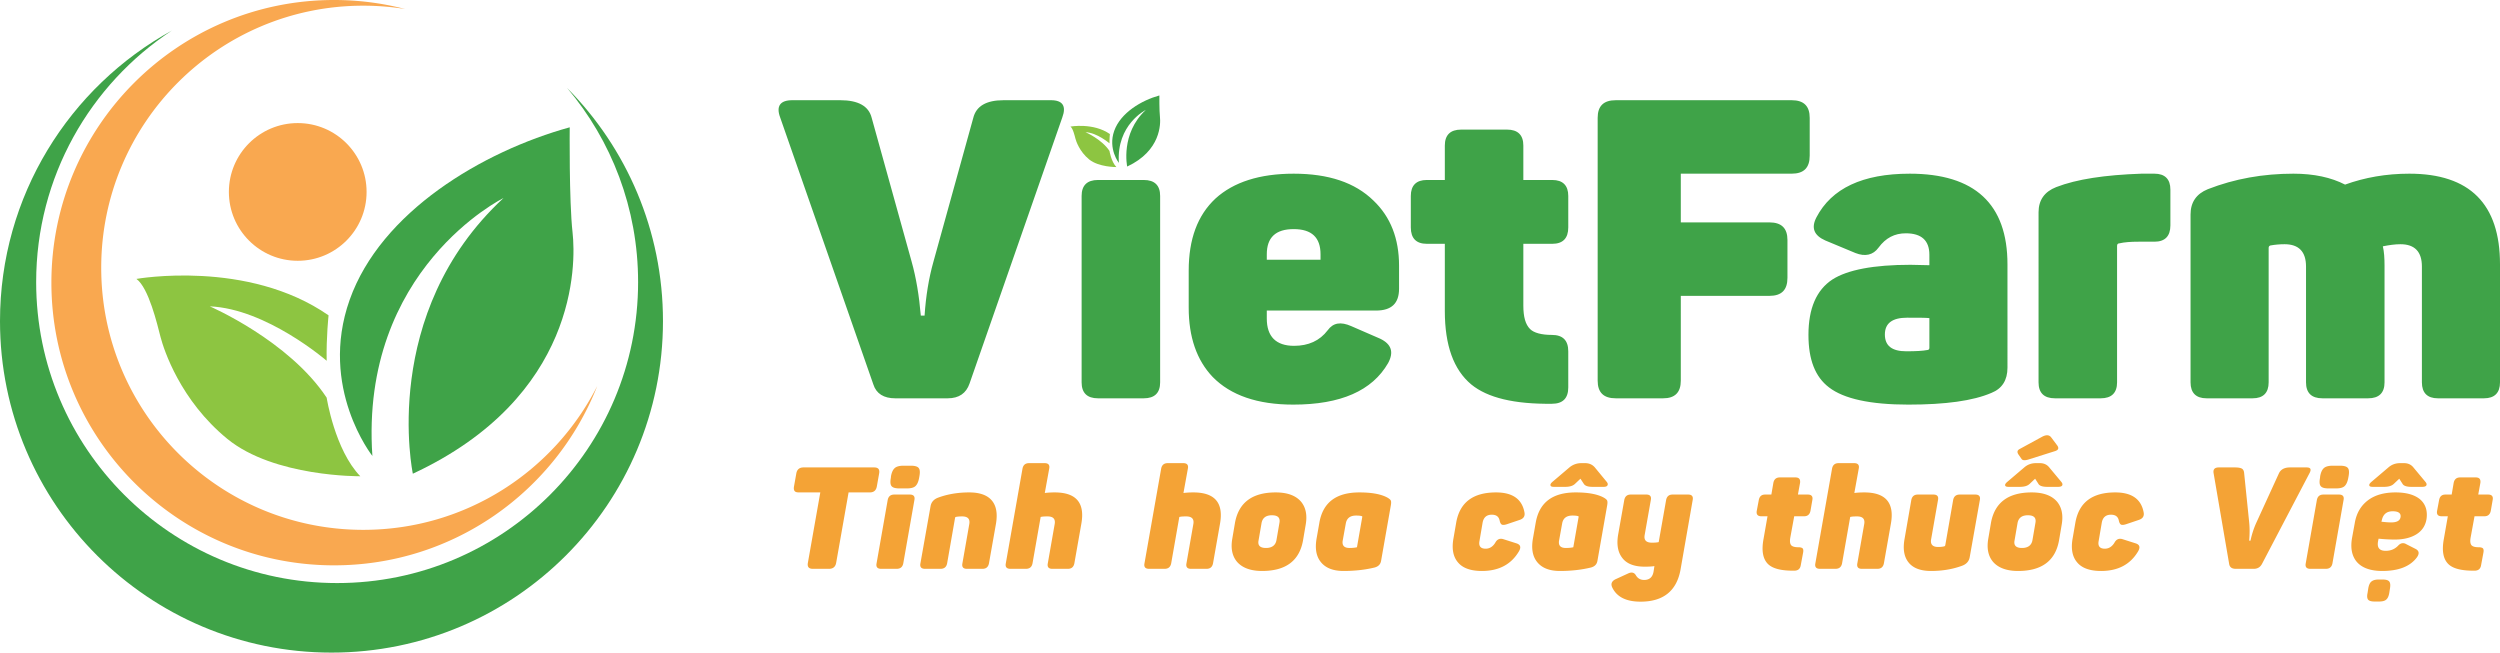 <svg id="Layer_1" xmlns="http://www.w3.org/2000/svg" viewBox="0 0 455.172 118.819"><style>.st0{fill:#3fa348}.st1{fill:#f9a850}.st2{fill:#8dc541}.st3{fill:#f4a336}</style><path class="st0" d="M103.252 16.015c8.062 9.542 12.926 21.875 12.926 35.345 0 30.263-24.534 54.797-54.797 54.797-30.264 0-54.797-24.534-54.797-54.797 0-19.151 9.827-36.005 24.71-45.801C12.642 15.826 0 35.669 0 58.465c0 33.333 27.021 60.354 60.354 60.354s60.354-27.021 60.354-60.354c0-16.552-6.666-31.546-17.456-42.45z"/><path class="st1" d="M66.146 96.468c-26.353 0-47.716-21.364-47.716-47.717 0-26.353 21.363-47.716 47.716-47.716 2.596 0 5.142.21 7.625.609A51.553 51.553 0 0 0 60.823 0C32.399 0 9.358 23.042 9.358 51.465c0 28.424 23.041 51.466 51.465 51.466 21.784 0 40.407-13.536 47.918-32.655-7.868 15.539-23.986 26.192-42.595 26.192z"/><circle class="st1" cx="54.208" cy="34.945" r="12.536"/><path class="st2" d="M59.477 65.686s-10.942-9.477-21.28-9.908c0 0 14.388 6.203 21.28 16.628 0 0 1.465 9.478 6.118 14.303 0 0-15.681.172-24.21-6.807-8.53-6.979-11.546-16.198-12.15-18.524-.602-2.326-2.153-8.96-4.393-10.597 0 0 20.247-3.62 34.98 6.634 0 0-.43 3.963-.345 8.27z"/><path class="st0" d="M91.666 36.059S65.474 48.969 67.8 83.015c0 0-9.822-12.407-4.136-28.432s24.168-27.01 40.064-31.405c0 0-.13 13.365.517 19.154s.904 29.956-29.079 43.914c0 0-6.16-29.164 16.5-50.187z"/><path class="st3" d="M159.155 85.104c.754 0 1.04.364.91 1.092l-.416 2.34c-.13.754-.546 1.118-1.3 1.118H154.5l-2.261 12.818c-.131.729-.573 1.093-1.301 1.093H148c-.753 0-1.04-.364-.91-1.093l2.262-12.818h-3.874c-.416 0-.676-.078-.806-.26-.13-.156-.182-.442-.104-.858l.416-2.34c.13-.728.572-1.092 1.3-1.092h12.87zM165.654 90.044c.676 0 .962.338.832.988l-2.029 11.545c-.13.65-.52.988-1.196.988h-2.834c-.676 0-.962-.338-.832-.988l2.028-11.545c.13-.65.52-.988 1.197-.988h2.834zm.156-5.253c.754 0 1.222.131 1.456.416.233.287.26.78.13 1.51l-.052.285c-.13.728-.364 1.222-.677 1.508-.311.286-.832.416-1.586.416h-1.3c-.753 0-1.222-.13-1.455-.416-.235-.286-.26-.78-.13-1.508l.025-.286c.131-.728.364-1.222.702-1.509.338-.285.859-.416 1.586-.416h1.301zM176.47 89.654c1.95 0 3.354.52 4.16 1.534.78.962 1.014 2.366.702 4.186l-1.274 7.203c-.13.65-.52.988-1.17.988h-2.86c-.65 0-.936-.338-.806-.988l1.248-7.124c.182-.962-.26-1.431-1.3-1.431-.442 0-.832.026-1.17.104-.026.026-.078.052-.104.104l-1.456 8.347c-.13.65-.52.988-1.196.988h-2.834c-.676 0-.962-.338-.832-.988l1.845-10.4c.13-.755.599-1.275 1.353-1.561 1.742-.65 3.64-.962 5.694-.962zM190.198 84.324c.675 0 .962.338.832.988l-.806 4.446a14.361 14.361 0 0 1 1.794-.104c3.926 0 5.538 1.898 4.862 5.694l-1.274 7.229c-.13.65-.52.988-1.17.988h-2.86c-.65 0-.936-.338-.806-.988l1.248-7.124c.182-.962-.26-1.431-1.3-1.431-.546 0-.962.026-1.248.104l-1.482 8.45c-.13.651-.52.989-1.197.989h-2.834c-.675 0-.961-.338-.832-.988l3.042-17.265c.13-.65.52-.988 1.197-.988h2.834zM215.444 84.324c.676 0 .962.338.832.988l-.806 4.446a14.361 14.361 0 0 1 1.794-.104c3.926 0 5.538 1.898 4.862 5.694l-1.274 7.229c-.13.65-.52.988-1.17.988h-2.86c-.65 0-.936-.338-.806-.988l1.248-7.124c.182-.962-.26-1.431-1.3-1.431-.546 0-.962.026-1.248.104l-1.482 8.45c-.13.651-.52.989-1.196.989h-2.834c-.676 0-.962-.338-.832-.988l3.042-17.265c.13-.65.52-.988 1.196-.988h2.834zM224.856 95.166c.676-3.666 3.145-5.512 7.41-5.512 2.08 0 3.587.546 4.55 1.612.91 1.04 1.223 2.47.91 4.265l-.494 2.912c-.675 3.666-3.146 5.512-7.437 5.512-2.053 0-3.561-.546-4.523-1.613-.91-1.04-1.223-2.47-.91-4.263l.494-2.913zm8.086.052c.181-.935-.26-1.404-1.378-1.404-1.066 0-1.69.469-1.872 1.404l-.546 3.172c-.183.91.26 1.378 1.352 1.378 1.066 0 1.716-.468 1.898-1.378l.546-3.172zM240.22 95.14c.651-3.666 3.069-5.486 7.282-5.486 2.158 0 3.822.286 4.992.885.39.208.65.416.729.597s.078.468 0 .91l-1.77 10.063c-.103.624-.494 1.04-1.195 1.221-1.717.417-3.588.625-5.643.625-1.949 0-3.328-.573-4.185-1.69-.807-1.04-1.041-2.47-.703-4.316l.494-2.809zm6.684-1.273c-1.066 0-1.691.467-1.873 1.43l-.572 3.171c-.129.859.287 1.3 1.248 1.3.547 0 1.016-.052 1.354-.13l.96-5.486c.026-.104 0-.155-.103-.182-.26-.078-.598-.103-1.014-.103zM265.129 95.14c.65-3.666 3.068-5.486 7.254-5.486 3.015 0 4.732 1.222 5.174 3.64.13.703-.182 1.144-.91 1.378l-2.313.78c-.416.13-.729.156-.91.052-.184-.104-.313-.364-.39-.754-.157-.702-.626-1.04-1.43-1.04-.91 0-1.483.468-1.665 1.43l-.572 3.355c-.181.935.207 1.404 1.117 1.404.729 0 1.301-.364 1.743-1.067.337-.65.859-.883 1.535-.65l2.365.754c.703.234.857.702.416 1.456-1.404 2.366-3.64 3.563-6.734 3.563-2.08 0-3.563-.546-4.42-1.638-.832-1.015-1.092-2.47-.754-4.317l.494-2.86zM279.611 95.14c.65-3.666 3.069-5.486 7.28-5.486 2.158 0 3.822.286 4.992.885.39.208.65.416.728.597s.078.468 0 .91l-1.767 10.063c-.104.624-.494 1.04-1.196 1.221-1.716.417-3.59.625-5.642.625-1.951 0-3.328-.573-4.188-1.69-.804-1.04-1.039-2.47-.7-4.316l.493-2.809zm8.996-10.816c.729 0 1.301.26 1.743.754l2.183 2.652c.182.234.235.416.156.598-.078.208-.312.312-.7.312h-2.03c-.857 0-1.377-.182-1.611-.572l-.598-.91-.963.91c-.39.39-.988.572-1.793.572h-2.107c-.389 0-.573-.104-.598-.312-.025-.182.104-.364.363-.598l3.121-2.652a3.335 3.335 0 0 1 2.133-.754h.701zm-2.314 9.543c-1.066 0-1.69.467-1.871 1.43l-.572 3.171c-.131.859.285 1.3 1.248 1.3.545 0 1.013-.052 1.351-.13l.963-5.486c.025-.104 0-.155-.105-.182-.26-.078-.598-.103-1.014-.103zM307.379 90.044c.65 0 .937.338.807.988l-2.211 12.663c-.702 3.9-3.145 5.85-7.28 5.85-2.652 0-4.369-.884-5.174-2.627-.287-.649-.052-1.17.729-1.507l2.209-1.014c.625-.286 1.092-.156 1.379.338.338.572.832.857 1.508.857.96 0 1.533-.493 1.715-1.508l.156-1.013c-.467.078-1.067.103-1.768.103-1.949 0-3.328-.546-4.135-1.664-.779-1.04-1.013-2.47-.675-4.315l1.091-6.163c.131-.65.522-.988 1.17-.988h2.862c.65 0 .935.338.804.988l-1.117 6.344c-.181.962.26 1.43 1.326 1.43.47 0 .885-.025 1.223-.103l1.352-7.671c.128-.65.52-.988 1.17-.988h2.859zM326.904 86.924c.65 0 .91.338.832.988l-.39 2.132h1.82c.65 0 .937.338.807.988l-.338 1.95c-.131.677-.52 1.015-1.17 1.015h-1.795l-.701 3.822c-.131.701-.078 1.17.156 1.456.207.233.65.363 1.299.363.39 0 .65.078.781.208.129.156.156.416.078.807l-.416 2.235c-.105.677-.494 1.015-1.197 1.015-2.315.025-3.9-.364-4.758-1.197-.935-.91-1.223-2.417-.832-4.55l.729-4.16h-1.12c-.675 0-.96-.337-.832-1.014l.366-1.95c.129-.65.494-.988 1.144-.988h1.143l.365-2.132c.129-.65.52-.988 1.17-.988h2.86zM337.59 84.324c.676 0 .963.338.832.988l-.805 4.446c.623-.078 1.22-.104 1.793-.104 3.926 0 5.54 1.898 4.863 5.694l-1.275 7.229c-.129.65-.52.988-1.17.988h-2.86c-.65 0-.935-.338-.806-.988l1.248-7.124c.182-.962-.26-1.431-1.299-1.431-.547 0-.963.026-1.248.104l-1.482 8.45c-.131.651-.52.989-1.197.989h-2.834c-.676 0-.961-.338-.832-.988l3.043-17.265c.128-.65.519-.988 1.195-.988h2.834zM359.639 90.044c.675 0 .963.338.832.988l-1.846 10.4c-.13.755-.598 1.274-1.352 1.56-1.742.651-3.64.963-5.695.963-1.95 0-3.328-.546-4.135-1.613-.779-1.013-1.013-2.418-.675-4.263l1.222-7.047c.131-.65.52-.988 1.196-.988h2.834c.677 0 .962.338.832.988l-1.249 7.125c-.181.962.262 1.43 1.276 1.43.363 0 .726-.027 1.066-.104a.276.276 0 0 0 .233-.235l1.431-8.216c.13-.65.52-.988 1.196-.988h2.834zM362.498 95.166c.676-3.666 3.147-5.512 7.41-5.512 2.08 0 3.588.546 4.551 1.612.91 1.04 1.223 2.47.91 4.265l-.494 2.912c-.676 3.666-3.147 5.512-7.438 5.512-2.052 0-3.56-.546-4.523-1.613-.91-1.04-1.223-2.47-.91-4.263l.494-2.913zm8.893-10.842c.728 0 1.3.26 1.716.78l2.21 2.652c.181.234.234.416.156.598s-.338.286-.729.286h-2.002c-.857 0-1.404-.182-1.611-.546l-.598-.936-.963.91c-.39.39-.988.572-1.793.572h-2.107c-.389 0-.572-.104-.598-.286s.104-.364.364-.598l3.12-2.652c.598-.52 1.301-.78 2.133-.78h.702zm-.807 10.894c.182-.935-.26-1.404-1.377-1.404-1.066 0-1.691.469-1.873 1.404l-.545 3.172c-.184.91.26 1.378 1.352 1.378 1.066 0 1.716-.468 1.898-1.378l.545-3.172zm1.144-15.652c.78-.443 1.352-.416 1.717.052l1.092 1.456c.363.494.26.832-.312 1.04l-4.94 1.56c-.625.182-1.015.156-1.197-.078l-.598-.858c-.285-.443-.207-.754.235-.989l4.003-2.183zM377.863 95.14c.65-3.666 3.069-5.486 7.256-5.486 3.016 0 4.73 1.222 5.174 3.64.129.703-.182 1.144-.91 1.378l-2.315.78c-.416.13-.728.156-.91.052-.181-.104-.312-.364-.39-.754-.155-.702-.623-1.04-1.43-1.04-.91 0-1.483.468-1.664 1.43l-.572 3.355c-.182.935.209 1.404 1.119 1.404.728 0 1.299-.364 1.742-1.067.338-.65.857-.883 1.533-.65l2.367.754c.701.234.858.702.416 1.456-1.404 2.366-3.64 3.563-6.734 3.563-2.08 0-3.563-.546-4.42-1.638-.832-1.015-1.094-2.47-.756-4.317l.494-2.86zM419.959 85.104c.754 0 .91.364.52 1.066l-8.633 16.485c-.313.597-.805.91-1.508.91h-3.276c-.703 0-1.091-.286-1.197-.859l-2.834-16.536c-.129-.702.182-1.066.938-1.066h2.912c.623 0 1.064.078 1.324.234.234.156.365.442.39.858l.91 8.892c.104 1.014.104 2.132 0 3.355h.235c.26-1.196.623-2.315 1.092-3.328l4.082-8.92c.338-.727 1.014-1.091 2.027-1.091h3.018zM425.86 90.044c.675 0 .962.338.831.988l-2.027 11.545c-.13.65-.52.988-1.197.988h-2.834c-.676 0-.961-.338-.832-.988l2.029-11.545c.129-.65.52-.988 1.195-.988h2.834zm.156-5.253c.754 0 1.222.131 1.457.416.232.287.26.78.129 1.51l-.053.285c-.13.728-.363 1.222-.676 1.508-.31.286-.832.416-1.586.416h-1.299c-.754 0-1.222-.13-1.457-.416s-.26-.78-.129-1.508l.026-.286c.129-.728.363-1.222.7-1.509.339-.285.86-.416 1.587-.416h1.3zM428.746 95.14c.313-1.742 1.117-3.094 2.393-4.056 1.273-.962 2.963-1.43 5.017-1.43 1.95 0 3.406.416 4.42 1.222 1.014.858 1.43 2.054 1.223 3.588-.184 1.197-.781 2.132-1.795 2.783-1.014.649-2.34.988-4.004.988-.885 0-1.873-.053-2.938-.156l-.105.545c-.182 1.119.287 1.665 1.404 1.665.91 0 1.664-.313 2.262-.937.443-.493.963-.598 1.51-.26l1.69.859c.622.338.7.832.234 1.507-1.223 1.664-3.329 2.497-6.319 2.497-2.21 0-3.797-.598-4.732-1.768-.832-1.066-1.092-2.523-.754-4.343l.494-2.704zm5.096 10.375c.597 0 .988.13 1.17.363.181.235.234.65.13 1.248l-.13.832c-.104.6-.285.989-.573 1.223-.26.233-.7.338-1.298.338h-.782c-.597 0-.988-.105-1.195-.338-.182-.234-.234-.624-.103-1.223l.128-.832c.104-.597.288-1.013.573-1.248.285-.233.7-.363 1.3-.363h.78zm3.847-21.191c.729 0 1.301.26 1.717.78l2.21 2.652c.183.234.234.416.155.598s-.337.286-.726.286h-2.002c-.86 0-1.404-.182-1.613-.546l-.598-.936-.963.91c-.389.39-.986.572-1.793.572h-2.105c-.391 0-.573-.104-.6-.286-.025-.182.106-.364.365-.598l3.12-2.652c.597-.52 1.3-.78 2.132-.78h.701zm-2.052 8.762c-1.094 0-1.742.546-1.977 1.613l-.078.285c.65.078 1.248.13 1.793.13 1.016 0 1.588-.312 1.691-.962.104-.701-.365-1.066-1.43-1.066zM450.768 86.924c.65 0 .91.338.832.988l-.391 2.132h1.82c.65 0 .938.338.807.988l-.338 1.95c-.13.677-.52 1.015-1.17 1.015h-1.795l-.701 3.822c-.13.701-.078 1.17.156 1.456.207.233.65.363 1.3.363.39 0 .65.078.78.208.13.156.157.416.078.807l-.416 2.235c-.105.677-.494 1.015-1.197 1.015-2.314.025-3.9-.364-4.758-1.197-.935-.91-1.222-2.417-.832-4.55l.729-4.16h-1.12c-.675 0-.96-.337-.831-1.014l.365-1.95c.129-.65.494-.988 1.144-.988h1.143l.365-2.132c.13-.65.52-.988 1.17-.988h2.86z"/><g><path class="st0" d="M191.347 18.244c2.14 0 2.829 1.07 2.065 3.134l-16.895 48.467c-.612 1.758-1.911 2.675-3.975 2.675h-9.555c-2.065 0-3.44-.84-3.976-2.522l-16.97-48.62c-.766-2.064 0-3.134 2.216-3.134h8.715c3.287 0 5.198 1.07 5.733 3.21l7.263 26.145c.84 2.981 1.376 6.269 1.681 9.862h.688c.23-3.517.765-6.804 1.605-9.785l7.263-26.221c.535-2.14 2.37-3.21 5.504-3.21h8.638zM208.244 32.769c1.988 0 2.981.993 2.981 2.905v33.942c0 1.91-.993 2.904-2.98 2.904h-8.334c-1.987 0-2.982-.993-2.982-2.904V35.674c0-1.912.995-2.905 2.982-2.905h8.333zM216.425 49.281c0-5.734 1.605-10.09 4.892-13.149 3.288-2.981 8.027-4.51 14.219-4.51 6.345 0 11.161 1.605 14.525 4.893 3.134 2.981 4.663 6.956 4.663 11.849v4.204c0 2.676-1.376 3.975-4.204 3.975h-19.877v1.453c0 3.287 1.683 4.969 4.97 4.969 2.599 0 4.663-.918 6.115-2.829.994-1.376 2.37-1.605 4.281-.764l5.275 2.293c2.064.994 2.522 2.446 1.452 4.434-2.904 5.045-8.638 7.568-17.276 7.568-6.498 0-11.39-1.682-14.678-5.045-2.905-3.058-4.357-7.263-4.357-12.614v-6.727zm24.003-2.981c0-3.058-1.605-4.587-4.892-4.587-3.287 0-4.893 1.529-4.893 4.587v.993h9.785V46.3zM274.372 23.595c1.988 0 2.981.994 2.981 2.905v6.269h5.275c1.911 0 2.905.993 2.905 2.905v5.733c0 1.988-.994 2.982-2.905 2.982h-5.275v11.237c0 2.064.383 3.44 1.224 4.28.688.689 2.064 1.071 3.975 1.071 1.987 0 2.981.994 2.981 2.982v6.574c0 1.987-.994 2.981-2.98 2.981-6.805.077-11.697-1.07-14.678-3.516-3.212-2.676-4.817-7.11-4.817-13.378V44.389h-3.287c-1.911 0-2.905-.994-2.905-2.982v-5.733c0-1.912.994-2.905 2.905-2.905h3.287V26.5c0-1.911.994-2.905 2.982-2.905h8.332zM326.203 18.244c2.217 0 3.287 1.07 3.287 3.21v6.881c0 2.217-1.07 3.287-3.287 3.287h-20.182v8.868h16.13c2.217 0 3.288 1.07 3.288 3.21v6.88c0 2.218-1.071 3.288-3.288 3.288h-16.13V69.31c0 2.14-1.07 3.21-3.21 3.21h-8.639c-2.217 0-3.287-1.07-3.287-3.21V21.455c0-2.14 1.07-3.21 3.287-3.21h32.031zM347.687 31.622c11.849 0 17.811 5.504 17.811 16.512V66.94c0 2.293-.993 3.822-2.905 4.587-3.363 1.452-8.409 2.14-15.136 2.14-6.957 0-11.773-1.07-14.448-3.134-2.523-1.911-3.746-5.046-3.746-9.556 0-4.816 1.452-8.18 4.358-10.09 2.751-1.759 7.49-2.676 14.218-2.676l3.44.076v-1.911c0-2.6-1.452-3.899-4.28-3.899-2.064 0-3.67.841-4.97 2.6-.993 1.375-2.446 1.681-4.204.993l-5.504-2.293c-2.064-.918-2.6-2.294-1.606-4.205 2.752-5.274 8.41-7.95 16.972-7.95zm3.593 26.297c-.688-.076-1.988-.076-4.052-.076-2.676 0-4.052.994-4.052 3.058s1.3 3.058 3.899 3.058c1.758 0 3.058-.077 3.822-.23.23 0 .383-.153.383-.382v-5.428zM392.256 31.622c1.91 0 2.905.994 2.905 2.905v6.498c0 1.988-.994 2.981-2.905 2.981h-2.905c-1.376 0-2.523.077-3.517.306-.229 0-.382.153-.382.459v24.845c0 1.91-.994 2.904-2.98 2.904h-8.333c-1.988 0-2.982-.993-2.982-2.904V38.655c0-2.217 1.07-3.746 3.21-4.587 3.746-1.452 8.869-2.217 15.519-2.446h2.37zM438.66 31.622c11.008 0 16.512 5.504 16.512 16.512v21.482c0 1.91-.994 2.904-2.905 2.904h-8.409c-1.911 0-2.905-.993-2.905-2.904v-21.1c0-2.675-1.3-4.051-3.899-4.051-.993 0-2.064.153-3.21.382.229.994.305 2.14.305 3.517v21.252c0 1.91-.994 2.904-2.98 2.904h-8.334c-1.987 0-2.981-.993-2.981-2.904v-21.1c0-2.675-1.3-4.051-3.899-4.051-.84 0-1.758.076-2.6.23-.228.076-.305.229-.305.458v24.463c0 1.91-.994 2.904-2.904 2.904h-8.41c-1.91 0-2.905-.993-2.905-2.904V39.037c0-2.217 1.07-3.746 3.135-4.587 4.892-1.91 10.09-2.828 15.594-2.828 3.747 0 6.88.688 9.404 1.988 3.592-1.3 7.49-1.988 11.695-1.988z"/></g><g><path class="st2" d="M202.003 26.102s-2.245-1.945-4.367-2.034c0 0 2.953 1.273 4.367 3.413 0 0 .301 1.945 1.256 2.935 0 0-3.218.036-4.969-1.397-1.75-1.432-2.37-3.324-2.493-3.801-.124-.478-.442-1.84-.902-2.175 0 0 4.156-.743 7.18 1.361 0 0-.09.814-.072 1.698z"/><path class="st0" d="M208.61 20.022s-5.376 2.649-4.899 9.636c0 0-2.015-2.546-.848-5.835 1.167-3.289 4.96-5.543 8.222-6.445 0 0-.027 2.743.106 3.931.133 1.188.186 6.148-5.968 9.012 0 0-1.264-5.985 3.386-10.3z"/></g></svg>